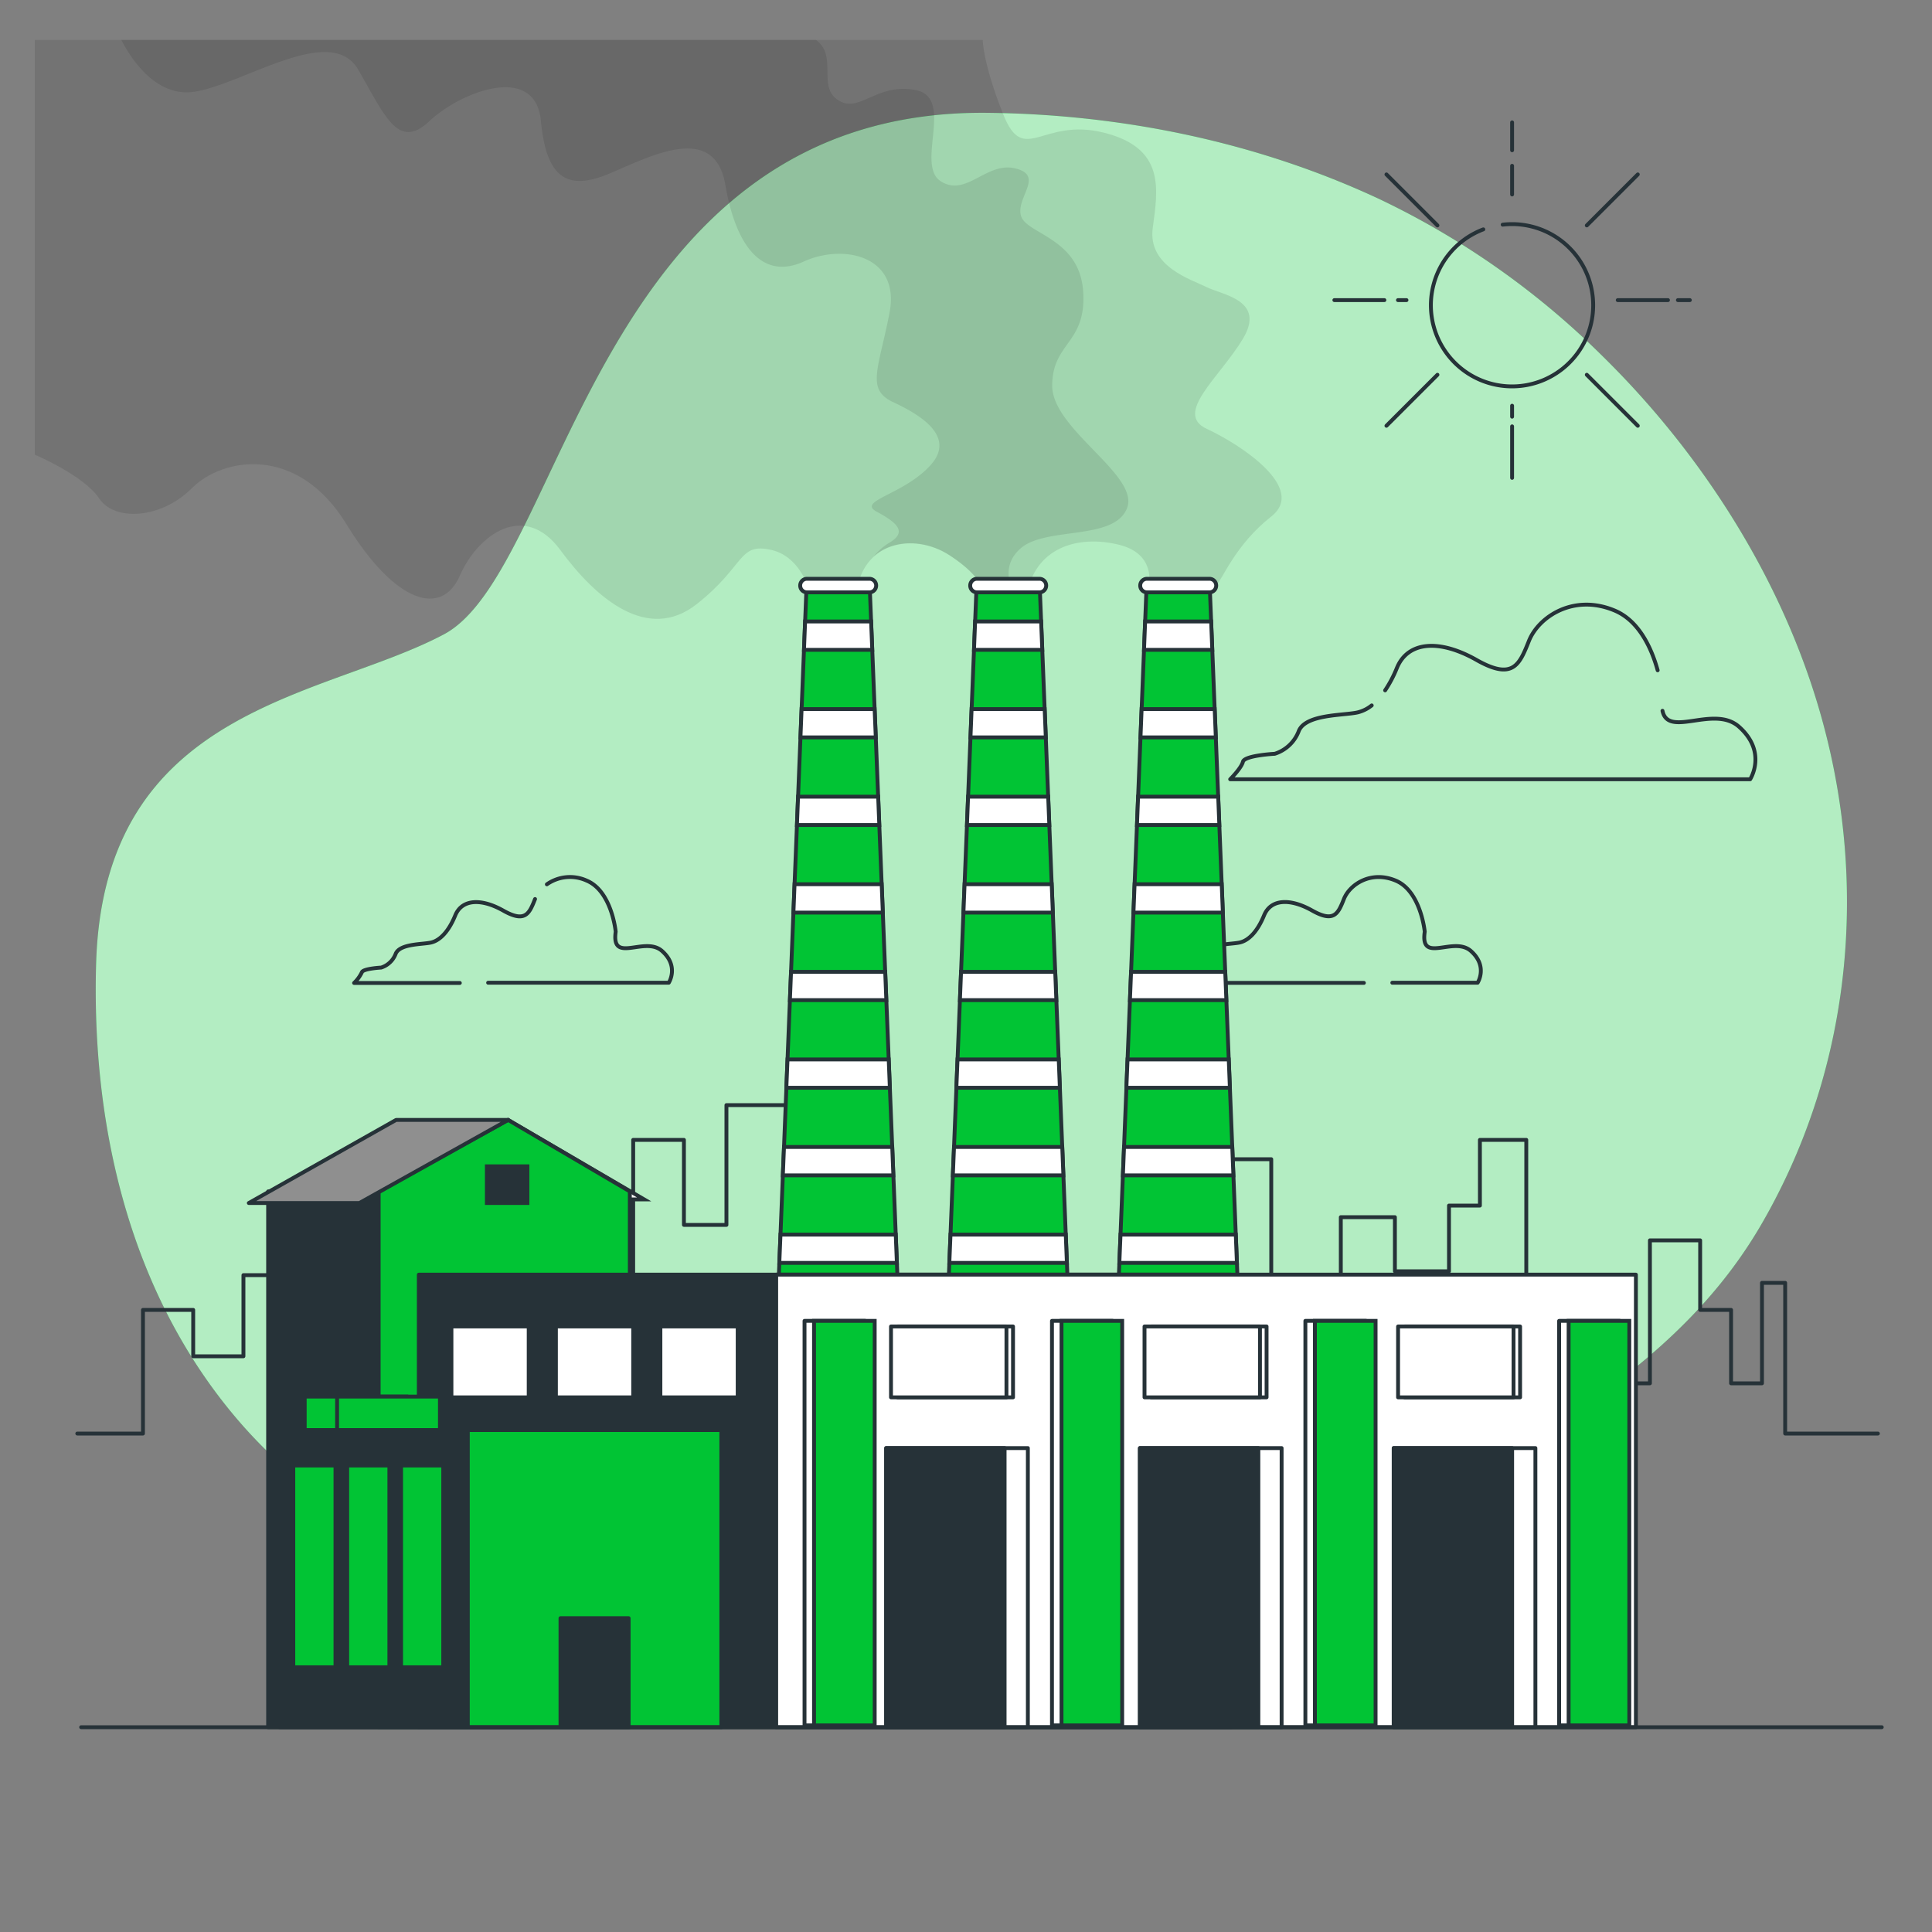 <?xml version="1.0" encoding="UTF-8"?> <svg xmlns="http://www.w3.org/2000/svg" viewBox="0 0 500 500"><rect x="0" y="0" width="500" height="500" fill="#808080" stroke="none"/><g id="freepik--background-simple--inject-10"><path d="M414.34,91.78A210.11,210.11,0,0,0,357,51.53C325.37,36.75,290.55,29.62,255.72,29.2,153.93,28,146.18,147.54,114.88,164.17s-88,18.58-90,85.09c-1.23,41.83,8.53,84.84,36,117.43,25.15,29.85,62.1,45,98.5,56.16,40.88,12.55,84.23,24.86,127.23,16.39C330.74,430.55,361.75,395.61,398,372c22.82-14.86,43.3-30.52,57.39-54.37q2.52-4.28,4.76-8.71C479,271.85,482.69,229.09,472.29,189,463,153,441.88,118.71,414.34,91.78Z" style="fill:#01C434"></path><path d="M414.34,91.78A210.11,210.11,0,0,0,357,51.53C325.37,36.75,290.55,29.62,255.72,29.2,153.93,28,146.18,147.54,114.88,164.17s-88,18.58-90,85.09c-1.23,41.83,8.53,84.84,36,117.43,25.15,29.85,62.1,45,98.5,56.16,40.88,12.55,84.23,24.86,127.23,16.39C330.74,430.55,361.75,395.61,398,372c22.82-14.86,43.3-30.52,57.39-54.37q2.52-4.28,4.76-8.71C479,271.85,482.69,229.09,472.29,189,463,153,441.88,118.71,414.34,91.78Z" style="fill:#fff;opacity:0.7"></path></g><g id="freepik--Buildings--inject-10"><polyline points="20 371 37 371 37 339 50 339 50 351 63 351 63 330 93 330 93 349 120 349 120 324 142 324 142 348 163.87 348 163.87 295 177 295 177 317 188 317 188 286 215 286 215 351 251 351 251 308 274 308 274 333 294 333 294 300 329 300 329 336 347 336 347 315 361 315 361 329 375 329 375 312 383 312 383 295 395 295 395 343.29 405.96 343.29 405.96 331 409 331 409 358 427 358 427 321 440 321 440 339 448 339 448 358 456 358 456 332 462 332 462 371 486 371" style="fill:none;stroke:#263238;stroke-linecap:round;stroke-linejoin:round"></polyline></g><g id="freepik--Clouds--inject-10"><path d="M355,182.56a9.39,9.39,0,0,1-3.7,1.82c-3.7.82-13.58.41-15.23,4.94a9.8,9.8,0,0,1-6.17,5.76s-7.82.41-8.23,2.06-3.3,4.53-3.3,4.53H452.94s4.52-7-2.89-13.59c-6.48-5.76-18.32,3-19.8-4.13" style="fill:none;stroke:#263238;stroke-linecap:round;stroke-linejoin:round"></path><path d="M429,173.47c-1.5-5.41-4.66-12.72-11.08-15.44-10.71-4.52-19.76,1.65-22.23,7.83s-4.12,10.29-13.58,4.93-17.7-4.93-20.59,2.06a31.61,31.61,0,0,1-3.05,5.81" style="fill:none;stroke:#263238;stroke-linecap:round;stroke-linejoin:round"></path><path d="M126.33,254.33h46.75s2.74-4.23-1.74-8.21-13.2,3.48-12-5c0,0-1-10.46-7.47-13.2a10.42,10.42,0,0,0-10.34.94" style="fill:none;stroke:#263238;stroke-linecap:round;stroke-linejoin:round"></path><path d="M138.47,232.67c-1.49,3.74-2.49,6.23-8.21,3s-10.71-3-12.45,1.25-4,6.47-6.23,7-8.21.25-9.21,3a5.94,5.94,0,0,1-3.73,3.49s-4.73.25-5,1.24a9.55,9.55,0,0,1-2,2.74H119" style="fill:none;stroke:#263238;stroke-linecap:round;stroke-linejoin:round"></path><path d="M360.33,254.33h22.08s2.74-4.23-1.74-8.21-13.2,3.48-11.95-5c0,0-1-10.46-7.47-13.2s-11.95,1-13.44,4.73-2.49,6.23-8.22,3-10.71-3-12.45,1.25-4,6.47-6.22,7-8.22.25-9.21,3a6,6,0,0,1-3.74,3.49s-4.73.25-5,1.24a9.55,9.55,0,0,1-2,2.74h52" style="fill:none;stroke:#263238;stroke-linecap:round;stroke-linejoin:round"></path></g><g id="freepik--Smoke--inject-10"><path d="M210.33,155.67s-2-11.34-10.66-13.34-6.67,4-19.34,14-26-1.33-35.33-14-21.33-4-26,6.67-16.67,7.33-29.33-13.33-32-17.34-40-9.34-20,8.67-24,2.67S9,117.67,9,117.67V10.33H254.33s0,6,5.34,19.34,10,.66,26,4.66S299.67,49,298.33,59s10,13.33,14,15.33,15.34,3.34,9.34,13.34-18,19.33-9.34,23.33,26,15.33,16.67,22.67-12.53,16.12-14.28,17.87L313,153.3H297s3.33-9.63-7.33-12.3-22,.67-24,13.33H255s0-4.66-9.33-10.66-22.67-3.34-24,10Z" style="opacity:0.1"></path><path d="M291.68,131.49c3.31-8.51-19.37-20.32-19.37-31.66s9-10.87,8-24.57-14.65-14.65-16.07-19.38,6.15-10.39-1.41-12.28-12.76,7.56-19.38,3.3,3.78-21.73-6.61-23.62-14.65,6.61-20.32,2.36c-4.83-3.62.26-11.34-5.38-15.31H31.4C33.79,15,40.28,25.22,50.21,23.75c12.76-1.89,35.44-18,42.53-5.67s10.4,20.79,18.43,13.23,27.41-15.12,28.82,0,7.09,18,17.49,13.7,27.41-13.7,30.24,2.84S197.64,72.42,208,67.69s25.05-1.41,22.21,13.24-6.14,19.84.95,23.15,16.53,9,9.45,16.54-18.91,9-13.71,11.81,8,5.2,3.31,8a14.69,14.69,0,0,0-4.06,3.55c5-4.5,13.16-4.41,19.48-.35,9.33,6,9.33,10.66,9.33,10.66h7.53c-1.85-4.16-2.61-8.71,1.74-12.45C270.89,136.21,288.37,140,291.68,131.49Z" style="opacity:0.1"></path></g><g id="freepik--Factory--inject-10"><polygon points="225.07 151.51 208.74 151.51 200.57 354.84 233.24 354.84 225.07 151.51" style="fill:#01C434;stroke:#263238;stroke-miterlimit:10"></polygon><path d="M225,153.3H208.84a1.75,1.75,0,0,1-1.75-1.76h0a1.75,1.75,0,0,1,1.75-1.75H225a1.75,1.75,0,0,1,1.75,1.75h0A1.76,1.76,0,0,1,225,153.3Z" style="fill:#fff;stroke:#263238;stroke-miterlimit:10"></path><polygon points="208.36 160.84 208.07 168.18 225.74 168.18 225.44 160.84 208.36 160.84" style="fill:#fff;stroke:#263238;stroke-miterlimit:10"></polygon><polygon points="232.11 326.84 231.82 319.51 201.99 319.51 201.69 326.84 232.11 326.84" style="fill:#fff;stroke:#263238;stroke-miterlimit:10"></polygon><polygon points="203.81 274.18 203.51 281.51 230.29 281.51 230 274.18 203.81 274.18" style="fill:#fff;stroke:#263238;stroke-miterlimit:10"></polygon><polygon points="202.9 296.84 202.6 304.18 231.2 304.18 230.91 296.84 202.9 296.84" style="fill:#fff;stroke:#263238;stroke-miterlimit:10"></polygon><polygon points="204.72 251.51 204.43 258.84 229.38 258.84 229.09 251.51 204.72 251.51" style="fill:#fff;stroke:#263238;stroke-miterlimit:10"></polygon><polygon points="207.45 183.51 207.16 190.84 226.65 190.84 226.35 183.51 207.45 183.51" style="fill:#fff;stroke:#263238;stroke-miterlimit:10"></polygon><polygon points="205.63 228.84 205.34 236.18 228.47 236.18 228.18 228.84 205.63 228.84" style="fill:#fff;stroke:#263238;stroke-miterlimit:10"></polygon><polygon points="206.54 206.18 206.25 213.51 227.56 213.51 227.27 206.18 206.54 206.18" style="fill:#fff;stroke:#263238;stroke-miterlimit:10"></polygon><polygon points="269.07 151.51 252.74 151.51 244.57 354.84 277.24 354.84 269.07 151.51" style="fill:#01C434;stroke:#263238;stroke-miterlimit:10"></polygon><path d="M269,153.3H252.84a1.75,1.75,0,0,1-1.75-1.76h0a1.75,1.75,0,0,1,1.75-1.75H269a1.75,1.75,0,0,1,1.75,1.75h0A1.76,1.76,0,0,1,269,153.3Z" style="fill:#fff;stroke:#263238;stroke-miterlimit:10"></path><polygon points="252.36 160.84 252.07 168.18 269.74 168.18 269.44 160.84 252.36 160.84" style="fill:#fff;stroke:#263238;stroke-miterlimit:10"></polygon><polygon points="276.11 326.84 275.82 319.51 245.99 319.51 245.69 326.84 276.11 326.84" style="fill:#fff;stroke:#263238;stroke-miterlimit:10"></polygon><polygon points="247.81 274.18 247.51 281.51 274.29 281.51 274 274.18 247.81 274.18" style="fill:#fff;stroke:#263238;stroke-miterlimit:10"></polygon><polygon points="246.9 296.84 246.6 304.18 275.2 304.18 274.91 296.84 246.9 296.84" style="fill:#fff;stroke:#263238;stroke-miterlimit:10"></polygon><polygon points="248.72 251.51 248.43 258.84 273.38 258.84 273.09 251.51 248.72 251.51" style="fill:#fff;stroke:#263238;stroke-miterlimit:10"></polygon><polygon points="251.45 183.51 251.16 190.84 270.65 190.84 270.36 183.51 251.45 183.51" style="fill:#fff;stroke:#263238;stroke-miterlimit:10"></polygon><polygon points="249.63 228.84 249.34 236.18 272.47 236.18 272.18 228.84 249.63 228.84" style="fill:#fff;stroke:#263238;stroke-miterlimit:10"></polygon><polygon points="250.54 206.18 250.25 213.51 271.56 213.51 271.27 206.18 250.54 206.18" style="fill:#fff;stroke:#263238;stroke-miterlimit:10"></polygon><polygon points="313.07 151.51 296.74 151.51 288.57 354.84 321.24 354.84 313.07 151.51" style="fill:#01C434;stroke:#263238;stroke-miterlimit:10"></polygon><path d="M313,153.3H296.84a1.75,1.75,0,0,1-1.75-1.76h0a1.75,1.75,0,0,1,1.75-1.75H313a1.75,1.75,0,0,1,1.75,1.75h0A1.76,1.76,0,0,1,313,153.3Z" style="fill:#fff;stroke:#263238;stroke-miterlimit:10"></path><polygon points="296.36 160.84 296.07 168.18 313.74 168.18 313.44 160.84 296.36 160.84" style="fill:#fff;stroke:#263238;stroke-miterlimit:10"></polygon><polygon points="320.11 326.84 319.82 319.51 289.99 319.51 289.69 326.84 320.11 326.84" style="fill:#fff;stroke:#263238;stroke-miterlimit:10"></polygon><polygon points="291.81 274.18 291.51 281.51 318.29 281.51 318 274.18 291.81 274.18" style="fill:#fff;stroke:#263238;stroke-miterlimit:10"></polygon><polygon points="290.9 296.84 290.61 304.18 319.2 304.18 318.91 296.84 290.9 296.84" style="fill:#fff;stroke:#263238;stroke-miterlimit:10"></polygon><polygon points="292.72 251.51 292.43 258.84 317.38 258.84 317.09 251.51 292.72 251.51" style="fill:#fff;stroke:#263238;stroke-miterlimit:10"></polygon><polygon points="295.45 183.51 295.16 190.84 314.65 190.84 314.36 183.51 295.45 183.51" style="fill:#fff;stroke:#263238;stroke-miterlimit:10"></polygon><polygon points="293.63 228.84 293.34 236.18 316.47 236.18 316.18 228.84 293.63 228.84" style="fill:#fff;stroke:#263238;stroke-miterlimit:10"></polygon><polygon points="294.54 206.18 294.25 213.51 315.56 213.51 315.27 206.18 294.54 206.18" style="fill:#fff;stroke:#263238;stroke-miterlimit:10"></polygon><rect x="69.39" y="308.34" width="65" height="138.66" style="fill:#263238;stroke:#263238;stroke-linecap:round;stroke-linejoin:round"></rect><polygon points="131.5 289.84 166.7 310.4 159.93 310.4 124.95 292.92 131.5 289.84" style="fill:#fff;stroke:#263238;stroke-miterlimit:10"></polygon><polygon points="163 447 98 447 98 308.34 131.5 289.84 163 308.34 163 447" style="fill:#01C434;stroke:#263238;stroke-linecap:round;stroke-linejoin:round"></polygon><polygon points="64.39 311.34 93 311.34 131.5 289.84 102.5 289.84 64.39 311.34" style="fill:#8f8f8f;stroke:#263238;stroke-linecap:round;stroke-linejoin:round"></polygon><rect x="126" y="301.84" width="10.5" height="9.5" style="fill:#263238;stroke:#263238;stroke-miterlimit:10"></rect><rect x="108.39" y="329.88" width="210.15" height="117.12" style="fill:#263238;stroke:#263238;stroke-linecap:round;stroke-linejoin:round"></rect><rect x="200.88" y="329.88" width="222.49" height="117.12" style="fill:#fff;stroke:#263238;stroke-linecap:round;stroke-linejoin:round"></rect><rect x="229.34" y="374.76" width="36.67" height="72.24" style="fill:#fff;stroke:#263238;stroke-linecap:round;stroke-linejoin:round"></rect><rect x="229.34" y="374.76" width="30.65" height="72.24" style="fill:#263238;stroke:#263238;stroke-linecap:round;stroke-linejoin:round"></rect><rect x="295.01" y="374.76" width="36.67" height="72.24" style="fill:#fff;stroke:#263238;stroke-linecap:round;stroke-linejoin:round"></rect><rect x="295.01" y="374.76" width="30.65" height="72.24" style="fill:#263238;stroke:#263238;stroke-linecap:round;stroke-linejoin:round"></rect><rect x="360.69" y="374.76" width="36.67" height="72.24" style="fill:#fff;stroke:#263238;stroke-linecap:round;stroke-linejoin:round"></rect><rect x="360.69" y="374.76" width="30.65" height="72.24" style="fill:#263238;stroke:#263238;stroke-linecap:round;stroke-linejoin:round"></rect><rect x="116.83" y="343.29" width="20" height="18.34" style="fill:#fff;stroke:#263238;stroke-linecap:round;stroke-linejoin:round"></rect><rect x="143.87" y="343.29" width="20" height="18.34" style="fill:#fff;stroke:#263238;stroke-linecap:round;stroke-linejoin:round"></rect><rect x="170.91" y="343.29" width="20" height="18.34" style="fill:#fff;stroke:#263238;stroke-linecap:round;stroke-linejoin:round"></rect><rect x="232.29" y="343.29" width="29.88" height="18.34" style="fill:#fff;stroke:#263238;stroke-linecap:round;stroke-linejoin:round"></rect><rect x="230.59" y="343.29" width="29.88" height="18.34" style="fill:#fff;stroke:#263238;stroke-linecap:round;stroke-linejoin:round"></rect><rect x="297.91" y="343.29" width="29.88" height="18.34" style="fill:#fff;stroke:#263238;stroke-linecap:round;stroke-linejoin:round"></rect><rect x="296.2" y="343.29" width="29.88" height="18.34" style="fill:#fff;stroke:#263238;stroke-linecap:round;stroke-linejoin:round"></rect><rect x="363.52" y="343.29" width="29.88" height="18.34" style="fill:#fff;stroke:#263238;stroke-linecap:round;stroke-linejoin:round"></rect><rect x="361.82" y="343.29" width="29.88" height="18.34" style="fill:#fff;stroke:#263238;stroke-linecap:round;stroke-linejoin:round"></rect><rect x="78.86" y="361.43" width="26.61" height="15.41" style="fill:#01C434;stroke:#263238;stroke-linecap:round;stroke-linejoin:round"></rect><rect x="87.24" y="361.43" width="26.61" height="15.41" style="fill:#01C434;stroke:#263238;stroke-linecap:round;stroke-linejoin:round"></rect><rect x="72.39" y="370.1" width="65.61" height="76.9" style="fill:#263238;stroke:#263238;stroke-linecap:round;stroke-linejoin:round"></rect><rect x="121.07" y="370.1" width="65.61" height="76.9" style="fill:#01C434;stroke:#263238;stroke-linecap:round;stroke-linejoin:round"></rect><rect x="145.05" y="418.78" width="17.64" height="28.22" style="fill:#263238;stroke:#263238;stroke-linecap:round;stroke-linejoin:round"></rect><rect x="103.8" y="379.27" width="10.91" height="52.21" style="fill:#01C434;stroke:#263238;stroke-linecap:round;stroke-linejoin:round"></rect><rect x="89.86" y="379.27" width="10.91" height="52.21" style="fill:#01C434;stroke:#263238;stroke-linecap:round;stroke-linejoin:round"></rect><rect x="75.91" y="379.27" width="10.91" height="52.21" style="fill:#01C434;stroke:#263238;stroke-linecap:round;stroke-linejoin:round"></rect><rect x="208.21" y="341.84" width="15.7" height="104.69" style="fill:#fff;stroke:#263238;stroke-linecap:round;stroke-linejoin:round"></rect><rect x="210.67" y="341.84" width="15.7" height="104.69" style="fill:#01C434;stroke:#263238;stroke-miterlimit:10"></rect><rect x="272.25" y="341.84" width="15.7" height="104.69" style="fill:#fff;stroke:#263238;stroke-linecap:round;stroke-linejoin:round"></rect><rect x="274.72" y="341.84" width="15.7" height="104.69" style="fill:#01C434;stroke:#263238;stroke-miterlimit:10"></rect><rect x="337.83" y="341.84" width="15.7" height="104.69" style="fill:#fff;stroke:#263238;stroke-linecap:round;stroke-linejoin:round"></rect><rect x="340.3" y="341.84" width="15.7" height="104.69" style="fill:#01C434;stroke:#263238;stroke-miterlimit:10"></rect><rect x="403.5" y="341.84" width="15.7" height="104.69" style="fill:#fff;stroke:#263238;stroke-linecap:round;stroke-linejoin:round"></rect><rect x="405.96" y="341.84" width="15.7" height="104.69" style="fill:#01C434;stroke:#263238;stroke-miterlimit:10"></rect></g><g id="freepik--Sun--inject-10"><path d="M383.88,59.36A21,21,0,1,0,391.33,58a21.9,21.9,0,0,0-2.44.14" style="fill:none;stroke:#263238;stroke-linecap:round;stroke-linejoin:round"></path><line x1="391.33" y1="110.34" x2="391.33" y2="123.67" style="fill:none;stroke:#263238;stroke-linecap:round;stroke-linejoin:round"></line><line x1="391.33" y1="105" x2="391.33" y2="107.84" style="fill:none;stroke:#263238;stroke-linecap:round;stroke-linejoin:round"></line><line x1="391.33" y1="42.91" x2="391.33" y2="50.33" style="fill:none;stroke:#263238;stroke-linecap:round;stroke-linejoin:round"></line><line x1="391.33" y1="31.67" x2="391.33" y2="38.89" style="fill:none;stroke:#263238;stroke-linecap:round;stroke-linejoin:round"></line><line x1="358.28" y1="77.67" x2="345.33" y2="77.67" style="fill:none;stroke:#263238;stroke-linecap:round;stroke-linejoin:round"></line><line x1="364" y1="77.67" x2="361.79" y2="77.67" style="fill:none;stroke:#263238;stroke-linecap:round;stroke-linejoin:round"></line><line x1="431.67" y1="77.67" x2="418.67" y2="77.67" style="fill:none;stroke:#263238;stroke-linecap:round;stroke-linejoin:round"></line><line x1="437.33" y1="77.67" x2="434.24" y2="77.67" style="fill:none;stroke:#263238;stroke-linecap:round;stroke-linejoin:round"></line><line x1="372.01" y1="96.99" x2="358.81" y2="110.19" style="fill:none;stroke:#263238;stroke-linecap:round;stroke-linejoin:round"></line><line x1="423.86" y1="45.14" x2="410.66" y2="58.34" style="fill:none;stroke:#263238;stroke-linecap:round;stroke-linejoin:round"></line><line x1="372.01" y1="58.34" x2="358.81" y2="45.14" style="fill:none;stroke:#263238;stroke-linecap:round;stroke-linejoin:round"></line><line x1="423.86" y1="110.19" x2="410.66" y2="96.99" style="fill:none;stroke:#263238;stroke-linecap:round;stroke-linejoin:round"></line></g><g id="freepik--Floor--inject-10"><line x1="21" y1="447" x2="487" y2="447" style="fill:none;stroke:#263238;stroke-linecap:round;stroke-linejoin:round"></line></g></svg> 